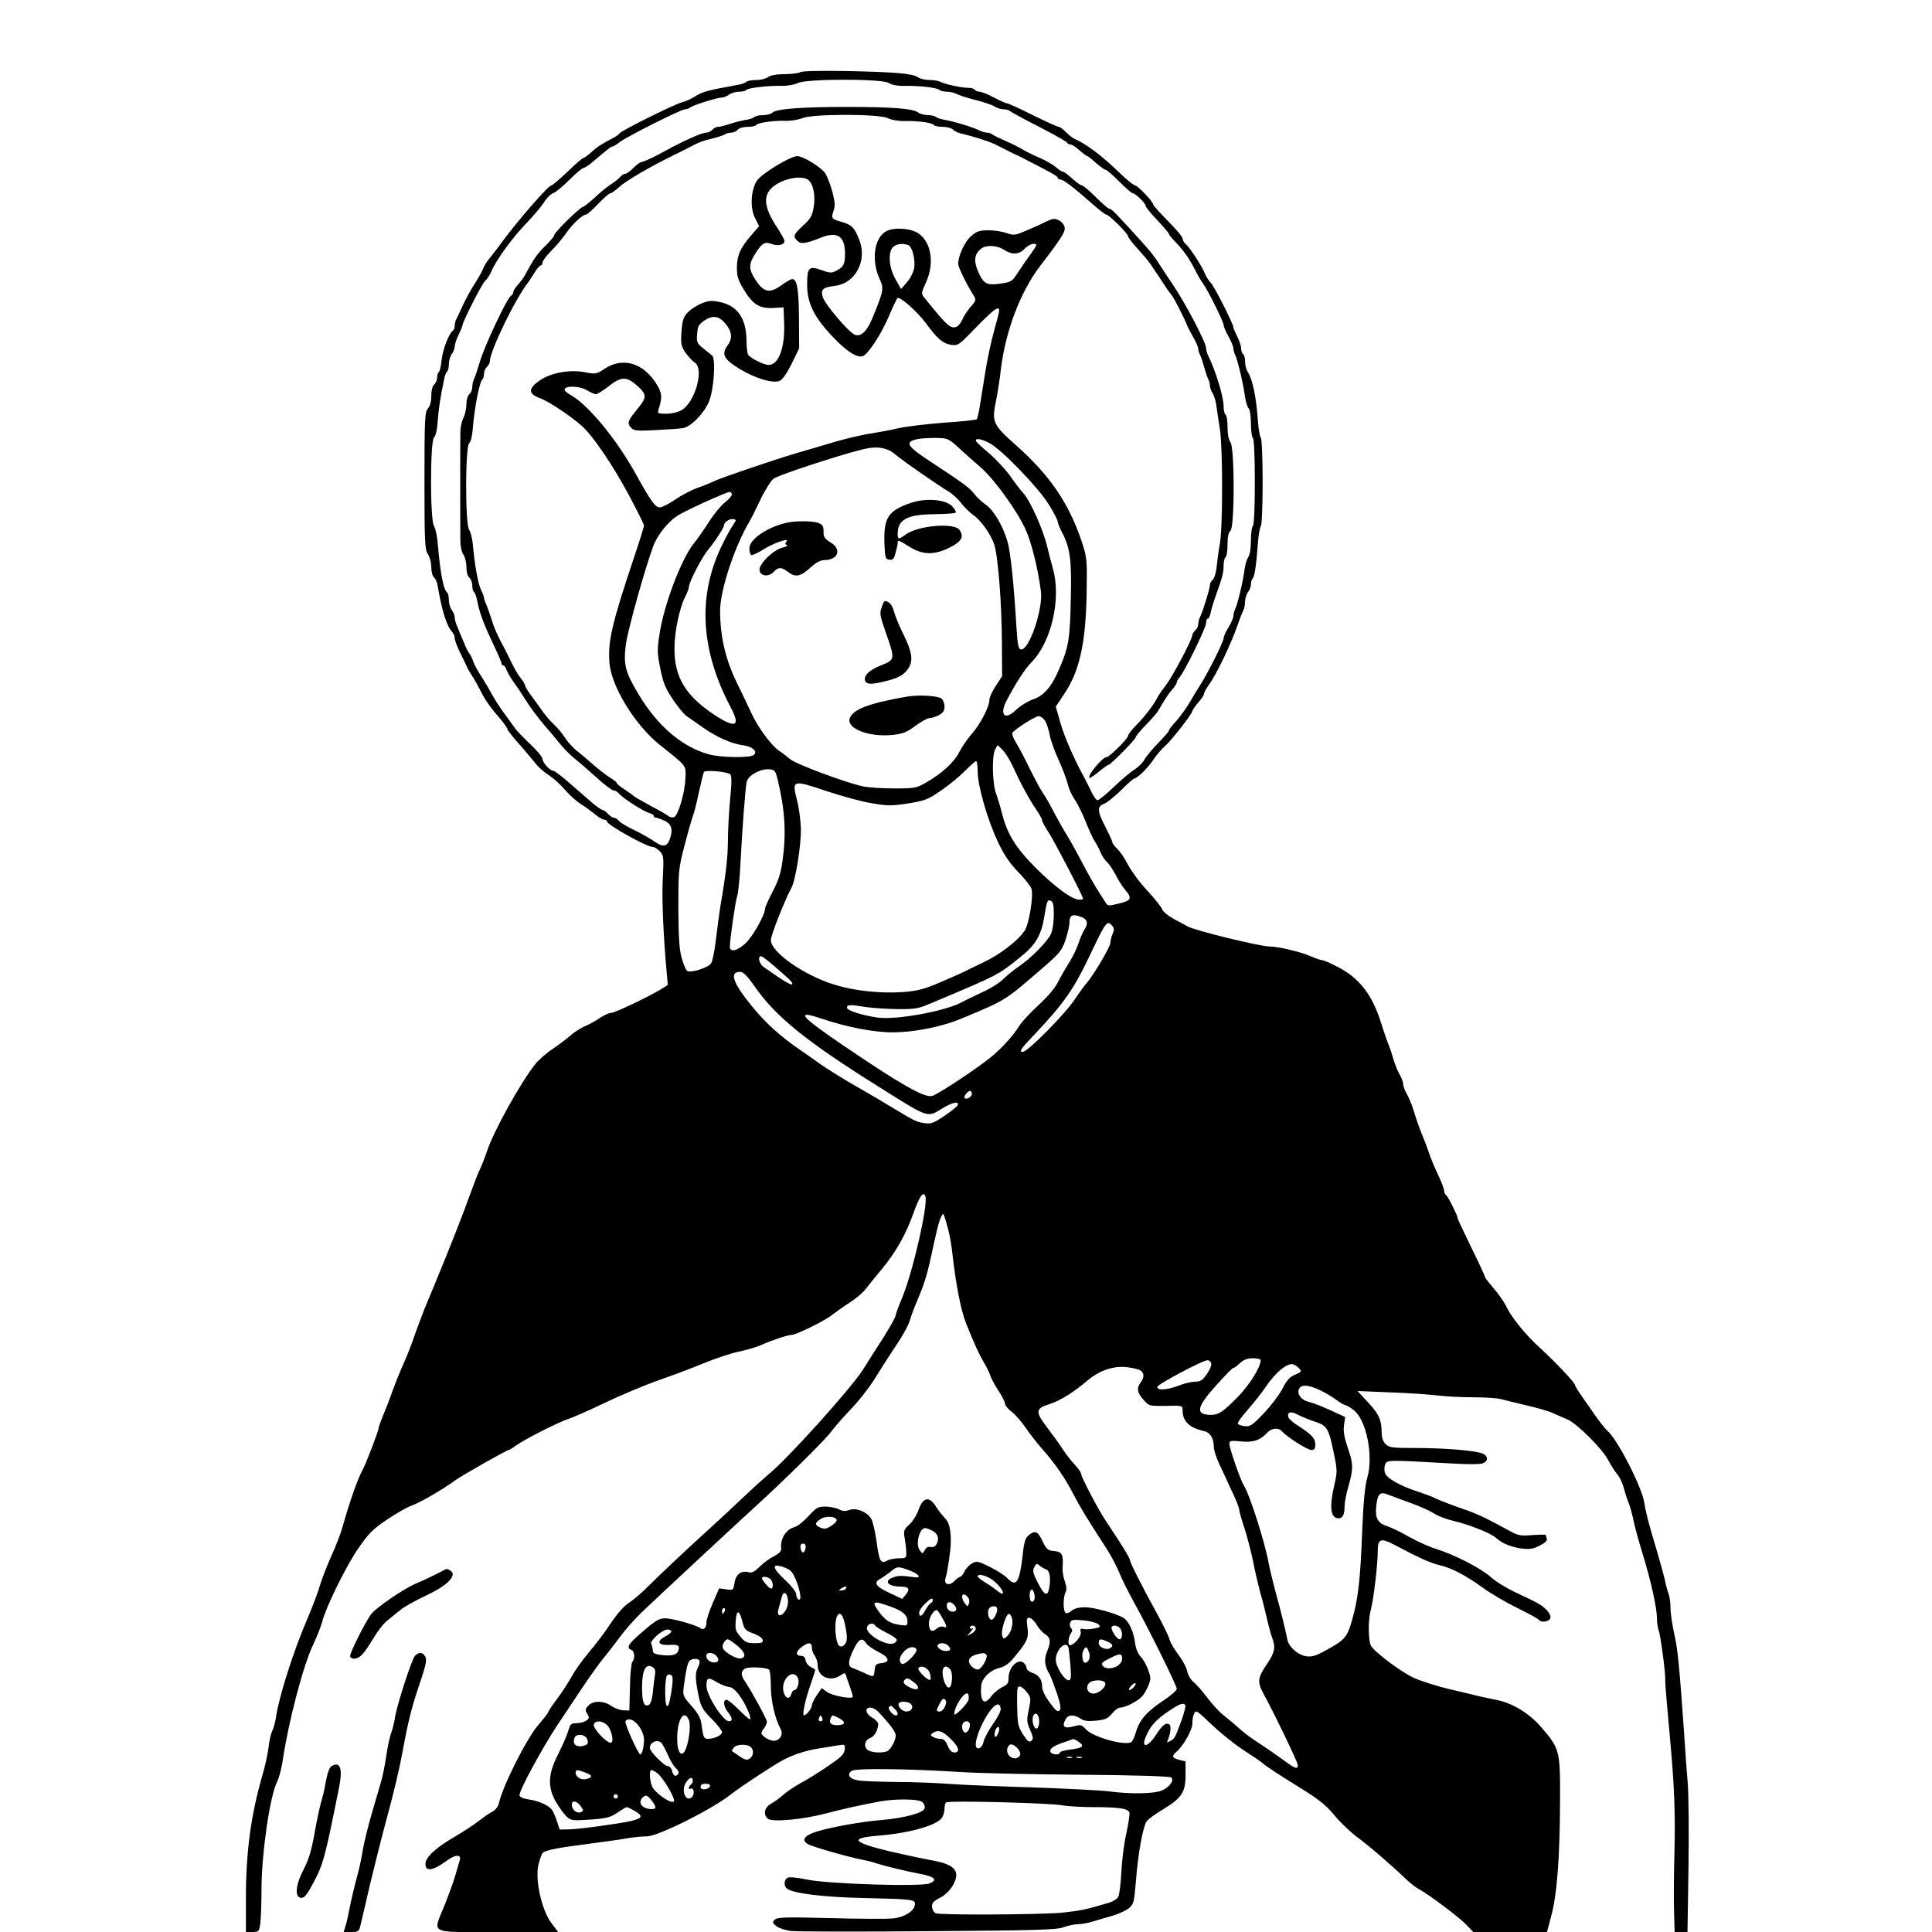 <?xml version="1.0" standalone="no"?>
<!DOCTYPE svg PUBLIC "-//W3C//DTD SVG 20010904//EN"
 "http://www.w3.org/TR/2001/REC-SVG-20010904/DTD/svg10.dtd">
<svg version="1.0" xmlns="http://www.w3.org/2000/svg"
 width="990pt" height="990pt" viewBox="0 0 990 990"
 preserveAspectRatio="xMidYMid meet">
<g transform="translate(0,990) scale(0.1,-0.1)"
fill="#000000" stroke="none">
<path d="M4100 9530 c-8 -5 -44 -10 -80 -10 -41 0 -72 -6 -84 -15 -11 -8 -38
-15 -61 -15 -23 0 -45 -4 -50 -9 -6 -6 -26 -13 -45 -16 -156 -28 -180 -35
-220 -60 -19 -12 -48 -25 -65 -29 -39 -10 -307 -143 -320 -159 -5 -7 -21 -18
-35 -25 -57 -30 -77 -42 -109 -71 -19 -17 -38 -31 -42 -31 -5 0 -41 -31 -81
-70 -40 -38 -77 -70 -83 -70 -16 -1 -177 -186 -260 -300 -16 -23 -42 -55 -56
-73 -15 -18 -29 -41 -33 -52 -3 -11 -22 -45 -41 -75 -20 -30 -47 -80 -61 -110
-14 -30 -29 -63 -34 -72 -6 -10 -10 -27 -10 -37 0 -11 -4 -22 -9 -25 -20 -13
-53 -98 -58 -151 -3 -31 -10 -58 -14 -61 -5 -3 -9 -16 -9 -28 0 -13 -7 -29
-15 -36 -9 -8 -15 -30 -15 -58 0 -29 -6 -52 -17 -65 -16 -17 -18 -50 -18 -371
0 -318 2 -353 18 -376 9 -14 17 -43 17 -66 0 -23 6 -47 14 -53 8 -6 16 -26 19
-44 21 -126 46 -206 74 -235 7 -7 13 -22 13 -32 0 -10 13 -45 29 -77 16 -32
32 -65 35 -73 3 -8 15 -28 26 -45 11 -16 30 -51 43 -76 23 -47 48 -82 105
-148 17 -21 32 -42 32 -47 0 -5 28 -41 63 -80 34 -39 73 -85 86 -102 13 -16
43 -42 66 -56 22 -15 58 -47 79 -72 21 -25 56 -57 79 -72 23 -14 57 -39 75
-54 18 -15 39 -28 47 -28 8 0 15 -4 15 -9 0 -17 203 -131 235 -131 8 0 24 -10
36 -22 20 -22 21 -30 15 -143 -5 -107 3 -287 20 -476 l6 -66 -33 -21 c-68 -41
-238 -122 -257 -122 -11 0 -37 -12 -58 -26 -21 -15 -57 -35 -80 -44 -22 -10
-55 -31 -73 -48 -18 -16 -58 -46 -89 -67 -32 -21 -72 -56 -90 -79 -74 -92
-214 -345 -247 -446 -10 -30 -26 -71 -35 -90 -10 -19 -33 -80 -53 -135 -34
-95 -100 -264 -173 -440 -18 -44 -45 -109 -60 -145 -14 -36 -38 -99 -52 -140
-14 -41 -38 -102 -53 -135 -15 -33 -40 -94 -55 -135 -14 -41 -37 -100 -50
-131 -13 -31 -24 -62 -24 -68 0 -12 -65 -182 -80 -209 -26 -46 -70 -171 -105
-297 -9 -33 -35 -100 -58 -150 -22 -49 -48 -117 -58 -150 -9 -33 -38 -109 -64
-170 -70 -161 -146 -401 -160 -500 -4 -27 -13 -61 -20 -75 -7 -14 -16 -52 -19
-85 -4 -33 -18 -96 -31 -140 -60 -209 -85 -393 -85 -637 l0 -168 34 0 c32 0
34 2 40 46 3 26 6 106 6 178 1 183 43 474 80 546 10 20 23 70 29 111 28 192
106 492 157 594 18 39 38 89 44 112 19 76 122 286 186 379 53 77 75 99 147
147 46 31 103 64 126 72 42 14 165 86 226 131 33 24 262 154 272 154 3 0 20
10 37 23 43 31 222 122 271 137 22 7 104 43 183 81 79 38 201 89 270 114 70
24 177 64 237 89 61 25 142 52 181 60 38 8 90 23 115 34 53 24 137 52 157 52
22 0 175 75 207 103 17 13 56 41 87 61 32 20 70 52 85 72 15 20 52 65 81 100
73 88 125 180 164 291 30 84 50 112 60 82 14 -43 -63 -382 -118 -516 -19 -45
-34 -86 -34 -92 0 -10 -42 -84 -96 -166 -17 -27 -51 -79 -73 -115 -63 -98
-392 -463 -481 -533 -19 -16 -80 -71 -135 -123 -55 -52 -127 -119 -160 -149
-103 -93 -257 -237 -321 -301 -33 -34 -79 -73 -101 -87 -25 -16 -61 -56 -96
-109 -30 -46 -81 -112 -112 -148 -30 -36 -69 -90 -85 -120 -17 -30 -50 -82
-75 -115 -25 -33 -45 -63 -45 -67 0 -4 -24 -35 -54 -70 -60 -71 -182 -314
-200 -400 -4 -16 -18 -34 -34 -42 -16 -8 -47 -30 -70 -48 -22 -18 -80 -55
-127 -83 -92 -53 -145 -103 -145 -136 0 -41 37 -36 109 16 44 33 76 34 67 3
-4 -13 -14 -46 -22 -75 -8 -28 -32 -96 -54 -151 -63 -158 -93 -142 270 -142
l310 0 -34 45 c-49 64 -84 216 -68 295 7 30 17 60 24 66 15 14 79 26 258 49
69 9 149 20 179 26 30 5 73 9 96 9 56 0 331 137 430 215 49 39 229 157 271
178 55 28 117 48 184 58 36 6 80 13 98 16 32 5 33 4 30 -23 -2 -24 -19 -39
-88 -86 -47 -32 -110 -71 -141 -87 -30 -17 -69 -43 -85 -58 -17 -15 -45 -36
-62 -45 -35 -19 -43 -56 -17 -78 22 -18 178 -4 295 27 92 24 181 44 285 63 77
13 189 12 209 -3 10 -7 17 -22 14 -33 -4 -23 -102 -50 -218 -60 -105 -8 -274
-39 -340 -61 -61 -20 -75 -44 -38 -64 24 -13 202 -64 273 -78 22 -4 56 -12 75
-19 53 -17 147 -39 224 -54 76 -14 93 -32 49 -49 -44 -18 -515 -3 -625 19 -53
11 -93 15 -103 10 -18 -11 -20 -42 -2 -56 30 -24 187 -44 397 -48 253 -6 262
-7 258 -36 -5 -31 -51 -61 -108 -68 -28 -4 -173 -3 -323 1 -232 6 -274 5 -287
-8 -13 -13 -12 -16 8 -33 12 -10 46 -21 75 -25 28 -3 345 -4 702 -1 558 4 656
7 694 20 24 9 58 16 75 16 18 0 52 6 77 14 24 7 70 21 102 30 31 9 69 27 83
39 24 21 26 32 35 142 11 139 35 271 54 301 7 11 45 39 84 62 96 58 116 88
116 176 l0 70 -32 8 c-38 10 -41 18 -13 43 36 32 80 111 80 143 0 36 9 62 21
62 4 0 28 -19 52 -43 68 -66 147 -129 207 -167 30 -19 69 -45 85 -59 17 -15
93 -64 169 -111 112 -69 148 -97 193 -151 30 -37 84 -88 120 -115 60 -44 167
-136 253 -218 19 -18 46 -39 60 -46 48 -25 205 -143 242 -181 l37 -39 189 0
189 0 22 83 c29 105 44 299 45 587 1 261 -1 269 -97 380 -61 71 -147 123 -228
139 -24 5 -64 13 -89 19 -25 6 -94 23 -155 37 -60 14 -141 40 -180 57 -69 32
-208 137 -221 167 -14 33 -13 137 1 185 14 53 35 230 35 304 0 56 17 62 83 27
130 -69 189 -95 232 -105 62 -14 135 -52 222 -115 39 -29 119 -76 177 -104 58
-29 108 -56 111 -61 10 -16 52 -11 59 7 4 10 -3 26 -18 42 -26 27 -44 37 -166
94 -42 20 -96 53 -120 75 -53 47 -186 115 -279 144 -36 11 -100 40 -141 63
-41 24 -92 48 -113 55 -47 15 -61 40 -55 102 7 64 19 76 61 59 17 -7 70 -26
116 -43 46 -16 100 -41 120 -54 20 -13 65 -30 101 -38 80 -19 188 -62 215 -86
32 -29 77 -47 131 -55 42 -5 59 -3 94 15 29 15 40 26 36 36 -3 9 -6 17 -6 19
0 2 -30 1 -67 -1 -59 -5 -74 -3 -113 19 -136 74 -173 91 -255 119 -49 17 -106
39 -125 48 -19 10 -60 25 -90 35 -97 31 -167 71 -174 100 -4 14 -2 34 3 44 11
20 14 20 336 2 77 -5 150 -5 162 0 28 10 30 35 4 49 -30 16 -191 30 -343 30
-125 0 -140 2 -158 20 -12 12 -20 33 -20 54 0 68 -13 98 -68 158 l-56 60 170
-7 c93 -3 202 -11 242 -16 40 -5 121 -9 179 -9 58 0 122 -4 142 -9 20 -5 79
-20 131 -32 52 -12 113 -29 135 -39 22 -10 56 -25 76 -33 48 -20 181 -152 209
-208 13 -24 33 -57 46 -72 13 -15 28 -47 34 -70 6 -23 17 -58 25 -77 8 -19 19
-60 25 -90 6 -30 26 -104 45 -165 44 -143 75 -282 75 -333 0 -22 4 -52 9 -65
10 -25 35 -215 34 -252 -1 -19 6 -103 29 -355 18 -203 23 -351 18 -541 -3
-103 -4 -234 -2 -293 l3 -106 33 0 33 0 5 328 c3 180 1 377 -4 437 -5 61 -13
166 -17 235 -25 357 -34 452 -52 528 -10 46 -19 105 -19 132 0 27 -5 61 -11
77 -6 15 -14 46 -18 68 -5 22 -23 87 -40 145 -42 140 -57 196 -65 248 -12 82
-139 329 -191 372 -9 8 -36 41 -59 74 -22 32 -56 80 -73 105 -18 25 -33 50
-33 55 0 11 -104 121 -180 190 -73 67 -141 150 -170 208 -12 26 -42 69 -66 96
-24 28 -44 53 -44 57 0 4 -31 72 -70 151 -38 78 -70 146 -70 149 0 14 -50 114
-59 120 -6 3 -11 14 -11 23 0 9 -14 46 -31 82 -17 36 -38 85 -46 110 -8 25
-25 70 -38 100 -12 30 -30 82 -40 115 -10 33 -27 74 -37 91 -10 17 -18 39 -18
49 0 10 -8 32 -18 49 -10 17 -24 51 -31 76 -7 25 -19 61 -27 80 -8 19 -26 73
-41 120 -44 136 -110 219 -216 274 -38 20 -75 36 -83 36 -7 0 -33 9 -56 19
-50 23 -169 51 -214 51 -47 0 -383 82 -419 103 -11 6 -43 24 -72 39 -29 16
-55 38 -58 49 -4 11 -37 53 -75 94 -38 40 -82 100 -99 132 -16 32 -41 69 -55
82 -14 14 -26 29 -26 35 0 5 -16 40 -35 77 -43 83 -44 106 -8 120 15 5 54 37
87 69 33 33 63 60 67 60 15 0 70 53 99 97 17 25 45 58 62 72 30 26 138 164
138 178 1 5 14 24 30 43 17 19 30 39 30 46 0 6 13 29 28 50 36 49 112 209 141
294 13 36 27 73 32 82 5 10 9 30 9 46 0 15 7 37 15 48 8 10 15 28 15 40 0 11
4 24 9 30 10 10 18 64 27 184 3 41 10 79 15 85 5 5 9 106 9 225 0 119 -4 220
-9 226 -5 5 -12 43 -15 84 -9 130 -28 218 -53 255 -7 11 -13 34 -13 52 0 17
-4 35 -10 38 -5 3 -10 16 -10 28 0 13 -9 40 -20 62 -11 22 -20 43 -20 48 0 17
-101 216 -116 228 -8 7 -22 28 -30 48 -18 42 -77 132 -98 150 -9 8 -16 20 -16
28 0 9 -34 49 -75 90 -41 42 -75 79 -75 84 0 14 -81 99 -94 99 -7 0 -44 30
-83 68 -92 88 -164 142 -228 171 -11 5 -31 21 -44 35 -14 14 -30 26 -36 26 -7
0 -66 27 -133 60 -66 33 -125 60 -131 60 -6 0 -37 14 -68 30 -31 17 -64 30
-74 30 -10 0 -21 5 -24 10 -3 6 -19 10 -35 10 -34 0 -117 18 -142 31 -10 5
-35 9 -56 9 -20 0 -47 6 -58 14 -26 19 -117 27 -374 32 -133 2 -221 0 -230 -6z
m454 -55 c15 -10 45 -16 82 -15 77 1 166 -9 178 -21 6 -5 23 -9 39 -9 16 0 41
-6 55 -14 15 -7 59 -21 97 -30 39 -10 80 -24 92 -32 12 -8 33 -14 46 -14 12 0
27 -4 32 -9 6 -5 73 -42 150 -81 77 -40 142 -76 143 -81 2 -5 9 -9 16 -9 8 0
29 -13 47 -30 19 -16 37 -30 40 -30 4 0 24 -16 45 -35 22 -19 44 -35 49 -35 6
0 37 -27 70 -60 33 -33 64 -60 69 -60 13 0 66 -51 66 -64 0 -6 27 -40 60 -74
33 -35 60 -67 60 -71 0 -4 17 -25 38 -46 42 -45 67 -82 97 -140 11 -23 29 -54
41 -70 27 -39 104 -194 104 -211 0 -7 11 -33 25 -58 14 -25 25 -52 25 -61 0
-8 4 -23 9 -33 12 -23 41 -145 50 -210 4 -28 12 -57 19 -64 7 -7 12 -40 12
-79 0 -37 5 -71 10 -74 6 -4 10 -90 10 -225 0 -135 -4 -221 -10 -225 -5 -3
-10 -36 -10 -73 0 -41 -5 -75 -14 -87 -7 -11 -16 -40 -19 -65 -6 -54 -36 -178
-48 -202 -5 -10 -9 -26 -9 -35 0 -10 -12 -36 -25 -58 -14 -22 -25 -47 -25 -56
0 -17 -83 -183 -121 -241 -13 -20 -37 -60 -54 -89 -16 -28 -47 -70 -67 -93
-21 -22 -38 -45 -38 -49 0 -5 -25 -34 -56 -65 -30 -32 -62 -69 -70 -85 -8 -15
-31 -38 -52 -51 -20 -13 -68 -53 -106 -90 -38 -36 -74 -66 -82 -66 -7 0 -22
21 -34 48 -13 26 -26 54 -31 62 -52 94 -104 211 -124 282 l-25 87 42 63 c79
116 111 259 116 511 3 181 2 190 -24 269 -66 198 -163 341 -335 494 -122 108
-128 121 -105 231 8 37 19 111 25 163 24 196 101 398 203 530 109 142 129 174
123 197 -3 13 -17 29 -31 35 -21 10 -32 8 -67 -9 -23 -12 -68 -32 -101 -46
-55 -23 -61 -24 -99 -11 -22 8 -64 14 -93 14 -45 0 -59 -5 -88 -30 -33 -29
-66 -101 -66 -142 0 -17 40 -99 77 -159 16 -26 16 -28 -13 -61 -16 -19 -36
-48 -43 -66 -7 -17 -21 -34 -31 -37 -30 -10 -47 5 -163 149 -17 21 -17 24 7
77 45 96 30 204 -36 252 -37 27 -125 34 -165 13 -64 -33 -80 -149 -35 -247 22
-48 20 -58 -35 -193 -29 -72 -59 -102 -91 -92 -31 10 -159 161 -167 197 -9 38
1 46 68 55 100 14 160 127 122 230 -24 65 -40 82 -89 96 -55 15 -58 19 -45 57
9 26 8 45 -6 99 -10 37 -27 80 -37 95 -23 32 -113 87 -143 87 -37 -1 -188 -93
-208 -128 -30 -51 -34 -139 -8 -189 l21 -42 -40 -46 c-57 -66 -73 -102 -74
-165 0 -46 5 -64 36 -115 46 -76 81 -97 151 -93 l52 3 3 -80 c5 -127 -28 -215
-80 -215 -23 0 -94 35 -104 52 -5 7 -9 42 -9 78 -2 108 -46 172 -131 191 -45
10 -60 10 -97 -5 -24 -9 -56 -30 -72 -46 -23 -24 -28 -39 -33 -99 -4 -65 -2
-74 21 -109 15 -20 36 -43 47 -50 50 -31 2 -204 -68 -244 -17 -10 -50 -18 -77
-18 -45 0 -47 1 -40 23 21 66 18 87 -20 143 -67 97 -168 123 -256 65 -42 -28
-47 -29 -98 -19 -79 16 -177 -1 -236 -42 -59 -41 -59 -68 1 -90 45 -16 156
-90 216 -143 56 -50 157 -198 241 -355 42 -79 77 -149 77 -155 0 -6 -22 -77
-49 -157 -116 -346 -137 -437 -128 -547 9 -120 132 -320 258 -420 142 -113
134 -103 131 -174 -3 -73 -37 -188 -58 -196 -8 -3 -20 -1 -27 4 -6 6 -48 30
-92 53 -44 24 -82 46 -85 49 -3 3 -24 19 -47 34 -24 15 -43 31 -43 35 0 4 -15
16 -32 26 -18 11 -56 40 -85 65 -29 25 -68 59 -89 75 -20 17 -47 46 -59 66
-13 20 -37 50 -55 66 -17 16 -43 45 -56 64 -13 19 -40 55 -58 80 -19 25 -35
50 -35 57 -1 6 -11 24 -24 40 -13 15 -33 51 -46 78 -14 28 -28 57 -32 65 -34
61 -57 111 -68 150 -8 25 -20 59 -27 77 -8 17 -14 35 -14 40 0 6 -7 24 -15 40
-15 30 -33 128 -42 233 -3 30 -11 64 -19 75 -21 29 -20 427 0 444 9 7 16 39
19 79 8 102 35 239 49 248 4 3 8 16 8 28 0 13 7 29 15 36 8 7 15 20 15 29 1
54 132 324 198 406 4 6 18 27 31 48 12 20 27 37 32 37 5 0 9 7 9 15 0 8 19 34
43 58 24 23 57 63 75 88 33 49 86 99 104 99 6 0 34 25 63 55 28 30 57 55 63
55 6 0 26 14 44 31 35 32 154 102 278 163 41 20 82 40 90 45 41 22 59 29 110
41 30 8 59 17 65 22 5 4 19 8 31 8 12 0 27 7 34 15 7 9 29 15 51 15 21 0 40 4
43 9 7 12 90 24 152 22 28 -1 67 6 87 14 53 22 395 22 438 -1 18 -9 53 -15 87
-14 70 1 140 -9 148 -21 3 -5 23 -9 44 -9 21 0 45 -6 52 -13 7 -8 25 -16 38
-20 76 -18 159 -45 190 -62 19 -10 53 -27 75 -38 22 -10 54 -25 70 -34 136
-70 165 -86 165 -94 0 -5 6 -9 14 -9 15 0 66 -39 166 -127 33 -29 64 -53 69
-53 14 0 111 -97 111 -110 0 -6 22 -35 48 -63 26 -29 57 -65 68 -81 10 -16 26
-39 34 -51 8 -12 25 -37 37 -56 12 -19 28 -41 35 -49 12 -13 68 -122 82 -160
4 -8 17 -35 31 -59 14 -24 25 -50 25 -58 0 -7 4 -21 9 -31 5 -9 14 -37 21 -62
7 -25 16 -53 21 -62 5 -10 9 -26 9 -36 0 -9 6 -26 14 -37 7 -11 16 -40 19 -65
4 -25 11 -79 18 -120 15 -99 15 -496 0 -585 -7 -38 -14 -93 -17 -122 -3 -29
-12 -57 -20 -64 -8 -6 -14 -18 -14 -26 0 -18 -38 -142 -51 -165 -5 -10 -9 -26
-9 -37 0 -10 -7 -24 -15 -31 -8 -7 -15 -18 -15 -24 0 -21 -100 -210 -135 -256
-19 -25 -38 -52 -42 -60 -16 -35 -66 -101 -108 -143 -25 -25 -45 -51 -45 -58
0 -14 -96 -109 -110 -109 -21 0 -99 -94 -88 -106 3 -2 24 11 48 31 23 19 45
35 49 35 11 0 141 132 141 143 0 5 23 32 50 61 28 28 56 60 63 71 42 71 54 90
75 113 12 14 22 30 22 35 0 6 6 18 14 26 26 29 136 254 136 278 0 13 4 23 9
23 5 0 11 12 14 28 3 15 14 54 26 87 36 101 41 120 41 158 0 20 5 39 10 42 6
3 10 32 10 64 0 40 5 63 15 71 22 18 22 425 0 454 -9 12 -15 42 -15 77 0 32
-4 61 -10 64 -5 3 -10 22 -10 42 0 50 -40 182 -81 265 -5 10 -9 26 -9 35 0 28
-106 230 -168 321 -31 46 -66 99 -77 117 -11 19 -42 59 -70 90 -141 156 -169
185 -179 185 -7 0 -38 27 -71 60 -33 33 -65 60 -71 60 -7 0 -29 16 -50 35 -20
19 -42 35 -47 35 -6 0 -22 11 -36 23 -15 13 -51 34 -81 47 -29 12 -70 32 -90
44 -19 12 -60 32 -90 45 -30 13 -59 27 -65 32 -5 5 -17 9 -26 9 -10 0 -30 6
-46 14 -32 16 -133 46 -178 53 -16 3 -34 9 -39 14 -6 5 -24 9 -41 9 -17 0 -40
6 -51 14 -28 20 -129 28 -369 28 -228 0 -357 -10 -377 -29 -6 -7 -28 -13 -48
-13 -20 0 -41 -5 -47 -11 -5 -5 -26 -12 -45 -14 -19 -3 -54 -12 -78 -20 -23
-8 -50 -15 -60 -15 -10 0 -23 -7 -30 -15 -7 -8 -22 -15 -33 -15 -18 0 -92 -32
-167 -71 -8 -4 -45 -24 -82 -44 -37 -19 -73 -35 -80 -35 -7 0 -26 -14 -42 -30
-16 -17 -35 -30 -41 -30 -7 0 -19 -7 -26 -16 -8 -9 -30 -27 -49 -39 -19 -12
-57 -43 -84 -69 -28 -25 -54 -46 -59 -46 -13 0 -147 -131 -147 -145 0 -6 -21
-31 -46 -55 -41 -41 -56 -61 -103 -148 -8 -15 -25 -38 -38 -52 -12 -13 -23
-30 -23 -37 0 -7 -6 -16 -13 -20 -20 -13 -132 -251 -157 -333 -12 -41 -26 -83
-31 -92 -5 -10 -9 -28 -9 -42 0 -13 -7 -29 -15 -36 -9 -7 -15 -29 -15 -52 0
-21 -7 -52 -15 -69 -9 -16 -16 -49 -16 -72 -1 -45 -1 -481 0 -560 0 -26 7 -58
16 -70 8 -12 15 -40 15 -63 0 -25 6 -47 15 -54 8 -7 15 -25 15 -41 0 -15 4
-30 9 -33 5 -3 12 -23 16 -43 11 -60 34 -122 81 -220 24 -51 44 -97 44 -103 0
-5 4 -10 9 -10 5 0 13 -10 16 -21 4 -12 20 -40 36 -63 17 -22 46 -67 67 -100
20 -32 60 -85 87 -117 28 -32 66 -77 85 -101 19 -24 54 -59 78 -78 24 -19 74
-63 112 -97 38 -35 76 -63 83 -63 8 0 21 -7 28 -16 19 -23 129 -94 157 -100
12 -4 22 -10 22 -15 0 -5 5 -9 11 -9 6 0 26 -7 45 -16 36 -17 44 -47 25 -97
-14 -36 -35 -39 -78 -9 -21 15 -68 42 -104 59 -36 17 -71 38 -78 47 -8 9 -19
16 -26 16 -6 0 -20 9 -30 20 -10 11 -23 20 -28 20 -5 0 -28 16 -51 35 -23 20
-74 65 -115 100 -41 36 -79 65 -85 65 -17 0 -56 42 -56 61 0 9 -28 43 -62 75
-35 33 -71 70 -80 84 -10 14 -36 50 -58 80 -22 30 -48 71 -58 90 -10 19 -34
60 -53 90 -20 30 -40 66 -44 80 -4 14 -13 32 -19 40 -7 8 -20 35 -30 60 -11
25 -25 59 -32 77 -8 17 -14 39 -14 50 0 10 -7 27 -15 37 -8 11 -15 34 -15 52
0 18 -4 35 -9 38 -18 12 -35 99 -47 241 -3 44 -13 89 -20 100 -21 29 -20 437
0 454 9 8 16 39 19 84 5 65 12 114 33 215 3 18 10 35 15 38 5 3 9 20 9 38 0
18 7 41 15 52 8 10 15 28 15 39 0 11 9 38 20 60 11 22 19 43 20 48 0 18 101
216 116 228 10 8 24 30 32 49 23 56 112 178 180 247 34 36 74 82 88 104 13 22
35 44 48 49 13 4 51 36 84 69 34 34 67 61 73 61 6 0 29 15 49 33 73 62 92 77
100 77 4 0 19 9 34 21 36 28 316 169 336 169 9 0 20 4 26 9 12 11 138 51 162
51 10 0 27 7 38 15 10 8 33 15 51 15 17 0 34 4 37 9 7 10 111 23 183 21 30 0
65 6 80 14 42 23 433 23 467 1z m-412 -497 c26 -21 38 -83 27 -142 -7 -42 -17
-59 -54 -92 -49 -46 -53 -55 -29 -78 18 -18 42 -15 120 16 85 34 124 8 124
-82 0 -53 -8 -68 -42 -86 -27 -14 -34 -14 -79 2 -64 23 -73 14 -73 -73 -1
-103 41 -180 158 -296 59 -57 100 -80 127 -72 27 9 97 115 136 210 19 44 38
83 41 87 12 12 102 -68 148 -130 57 -78 85 -102 128 -109 35 -5 39 -3 129 91
89 91 117 112 117 84 0 -7 -12 -53 -26 -103 -14 -49 -34 -142 -44 -205 -10
-63 -23 -144 -29 -179 -5 -35 -13 -66 -16 -70 -4 -3 -79 -11 -168 -17 -89 -7
-193 -19 -232 -28 -38 -9 -102 -21 -140 -27 -39 -5 -125 -25 -190 -44 -66 -20
-156 -46 -200 -59 -115 -34 -385 -126 -419 -143 -16 -8 -53 -23 -82 -33 -29
-10 -80 -37 -113 -59 -33 -23 -69 -41 -80 -41 -23 0 -44 29 -118 162 -102 186
-250 366 -341 415 -17 10 -31 22 -29 28 7 20 77 17 113 -4 19 -12 41 -21 48
-21 7 0 36 18 64 40 65 52 94 52 149 2 50 -46 49 -58 -8 -127 -43 -52 -47 -66
-23 -89 12 -13 34 -15 122 -10 59 3 122 7 140 10 41 6 107 72 134 134 26 59
37 221 17 238 -8 7 -29 24 -47 38 -30 24 -33 31 -30 72 3 40 8 49 38 70 42 28
75 23 107 -16 34 -41 38 -76 12 -111 -34 -46 -21 -71 60 -121 83 -50 174 -77
207 -61 14 6 38 41 61 88 l38 78 -1 155 c-1 151 -10 200 -35 200 -6 0 -30 -14
-54 -31 -61 -44 -91 -38 -133 26 -38 58 -37 82 4 144 30 47 45 54 80 40 31
-11 64 -3 64 16 0 7 -18 39 -39 71 -70 106 -74 169 -11 214 54 38 140 52 172
28z m512 -334 c21 -8 38 -76 30 -120 -4 -20 -20 -52 -37 -71 l-30 -34 -28 50
c-34 58 -40 139 -13 165 16 16 50 21 78 10z m656 -1 c0 -3 -14 -24 -30 -47
-17 -23 -45 -63 -63 -91 -29 -46 -36 -50 -82 -57 -77 -12 -93 -5 -121 56 -26
58 -22 95 14 122 25 20 83 17 117 -6 41 -27 77 -25 105 5 21 23 60 35 60 18z
m-397 -1038 c30 -28 79 -71 109 -97 69 -58 187 -221 233 -320 31 -68 64 -203
79 -319 11 -93 -62 -305 -103 -297 -13 3 -17 24 -23 123 -13 215 -30 377 -45
429 -24 82 -71 162 -112 190 -21 15 -48 40 -60 57 -21 28 -56 54 -216 159
-126 82 -140 103 -82 118 17 5 62 8 99 8 65 -1 67 -2 121 -51z m156 25 c61
-30 254 -231 306 -316 25 -41 45 -80 45 -87 0 -7 10 -32 23 -57 41 -79 49
-140 44 -340 -4 -201 -11 -245 -56 -350 -40 -97 -81 -145 -138 -164 -26 -9
-64 -33 -85 -52 -58 -58 -89 -29 -50 46 52 98 93 161 129 198 101 104 151 323
109 476 -8 28 -22 82 -31 119 -19 81 -86 231 -119 267 -13 14 -44 54 -69 90
-26 36 -76 90 -112 120 -36 30 -65 58 -65 62 0 14 29 9 69 -12z m-481 -59 c40
-34 211 -152 270 -188 21 -12 51 -39 67 -61 16 -21 44 -48 61 -60 38 -25 89
-96 108 -150 20 -56 39 -301 40 -502 l1 -175 -32 -49 c-18 -27 -33 -59 -33
-72 0 -35 -47 -126 -90 -174 -22 -25 -50 -66 -63 -91 -25 -52 -89 -112 -170
-158 -52 -30 -59 -31 -168 -31 -63 0 -134 5 -159 11 -91 20 -336 112 -369 137
-18 15 -46 37 -63 48 -39 29 -103 116 -135 184 -14 30 -49 105 -79 165 -57
118 -84 236 -84 366 0 105 76 334 152 459 5 8 29 56 53 106 24 51 55 101 69
111 21 17 317 115 451 149 76 20 130 12 173 -25z m-838 -205 c0 -7 -16 -26
-36 -41 -19 -15 -56 -59 -81 -99 -25 -39 -60 -89 -78 -111 -65 -81 -155 -320
-176 -468 -12 -77 -11 -98 5 -175 14 -71 26 -99 64 -156 26 -38 56 -75 67 -83
11 -7 47 -33 80 -56 72 -52 154 -89 214 -96 49 -7 77 -34 51 -51 -22 -14 -167
-12 -225 4 -136 36 -265 144 -362 307 -70 116 -80 156 -65 262 11 76 96 381
139 497 20 56 74 124 122 156 40 26 248 121 269 123 6 1 12 -5 12 -13z m20
-132 c0 -3 -9 -18 -19 -33 -10 -14 -37 -64 -59 -111 -118 -254 -100 -527 53
-816 52 -98 24 -109 -89 -34 -144 97 -200 191 -200 335 0 86 25 207 55 267 11
21 19 43 19 50 0 24 67 153 97 189 34 40 83 115 83 127 0 14 23 32 42 32 10 0
18 -3 18 -6z m1585 -1027 c8 -13 19 -46 24 -73 5 -28 26 -86 46 -129 20 -44
41 -100 47 -125 6 -25 22 -59 34 -75 12 -17 37 -66 55 -110 17 -44 39 -91 48
-105 10 -14 23 -39 30 -57 7 -17 22 -40 33 -50 11 -10 31 -39 44 -64 12 -25
34 -60 48 -77 39 -45 34 -57 -31 -72 -52 -13 -57 -13 -67 4 -6 10 -26 41 -44
69 -18 29 -51 87 -73 130 -22 42 -57 106 -78 141 -22 35 -54 92 -72 127 -18
35 -42 78 -54 94 -12 17 -42 73 -68 125 -25 52 -57 113 -71 135 -14 22 -22 45
-18 50 14 20 117 85 134 85 10 0 24 -10 33 -23z m-169 -226 c43 -94 86 -174
121 -225 18 -26 33 -53 33 -60 0 -6 14 -31 30 -56 28 -41 180 -333 180 -345 0
-3 -9 -5 -20 -5 -36 0 -122 63 -220 160 -105 105 -148 175 -175 280 -9 36 -23
82 -31 104 -19 48 -22 193 -5 225 l13 23 24 -23 c13 -13 36 -48 50 -78z m-176
-36 c0 -72 50 -246 104 -360 31 -66 59 -107 104 -154 35 -35 65 -75 68 -87 10
-40 -14 -183 -36 -214 -39 -55 -126 -121 -210 -161 -47 -22 -93 -45 -103 -50
-10 -5 -64 -29 -120 -53 -87 -37 -116 -44 -196 -50 -112 -7 -245 7 -344 38
-155 47 -327 167 -327 228 0 25 69 200 105 268 22 39 50 217 49 303 -1 43 -10
109 -20 147 -27 104 -23 105 149 47 78 -26 183 -55 234 -63 82 -14 101 -14
186 -1 87 14 102 20 169 66 41 28 96 73 123 101 27 27 53 50 57 50 4 0 8 -25
8 -55z m-1025 -40 c38 -160 45 -275 24 -422 -8 -57 -21 -98 -50 -152 -21 -41
-39 -80 -39 -88 0 -31 -64 -144 -100 -177 -43 -39 -80 -47 -80 -18 0 40 29
239 38 262 5 14 12 86 16 160 9 178 25 388 32 423 7 34 71 69 118 65 26 -3 30
-8 41 -53z m-243 27 c8 -8 8 -42 -1 -130 -6 -66 -11 -160 -11 -209 0 -81 -10
-172 -39 -339 -5 -32 -15 -106 -22 -164 -6 -58 -18 -115 -25 -126 -14 -23
-104 -51 -123 -39 -6 3 -18 32 -27 63 -13 44 -17 102 -18 257 0 193 1 204 31
320 17 66 36 133 42 149 7 16 21 72 32 125 12 53 23 100 26 105 8 12 121 2
135 -12z m1658 -718 c0 -36 -6 -80 -14 -98 -16 -38 -100 -124 -166 -169 -25
-17 -60 -45 -78 -63 -18 -19 -67 -50 -110 -69 -42 -20 -88 -42 -102 -50 -87
-47 -339 -93 -435 -79 -76 11 -155 36 -155 50 0 17 15 17 95 4 33 -5 106 -10
161 -11 87 -1 110 3 160 24 366 154 355 148 474 244 76 60 106 111 121 205 14
84 16 89 34 82 11 -5 15 -22 15 -70z m144 -14 c29 -11 33 -35 12 -65 -7 -11
-21 -42 -30 -70 -9 -27 -30 -70 -46 -95 -16 -25 -41 -68 -56 -97 -16 -34 -52
-77 -102 -123 -42 -39 -86 -86 -97 -104 -38 -61 -107 -135 -174 -184 -99 -74
-251 -172 -275 -178 -40 -10 -162 60 -455 259 -222 151 -248 183 -113 138 129
-44 271 -71 364 -71 114 0 257 29 358 72 232 97 215 87 427 270 73 64 85 79
103 132 11 33 20 72 20 86 0 42 15 49 64 30z m156 -45 c10 -12 10 -21 1 -41
-6 -14 -11 -34 -11 -45 0 -20 -86 -166 -124 -209 -12 -14 -38 -50 -58 -80 -50
-76 -242 -270 -267 -270 -21 0 -11 15 57 86 156 165 205 235 294 424 75 158
82 167 108 135z m-1738 -201 c86 -74 98 -86 98 -95 0 -13 -39 10 -147 86 -23
16 -32 55 -13 55 5 0 33 -21 62 -46z m-97 -106 c110 -158 263 -282 635 -515
262 -165 250 -161 328 -113 51 31 86 39 80 18 -2 -7 -33 -32 -69 -56 -56 -38
-69 -42 -103 -37 -41 6 -48 10 -171 84 -44 27 -112 67 -151 89 -75 42 -182
108 -224 139 -13 10 -54 38 -90 63 -102 70 -177 138 -248 225 -97 119 -116
175 -60 175 17 0 36 -19 73 -72z m1115 -553 c0 -16 -27 -32 -37 -21 -7 7 16
36 28 36 5 0 9 -7 9 -15z m-120 -700 c7 -27 17 -84 21 -125 18 -157 43 -287
71 -355 40 -100 63 -151 89 -195 15 -25 30 -56 34 -70 4 -14 23 -48 41 -76 19
-28 34 -58 34 -67 0 -9 16 -28 35 -42 19 -15 50 -51 70 -80 19 -29 57 -77 83
-107 66 -74 119 -150 164 -238 36 -68 61 -110 171 -280 21 -33 49 -86 63 -120
13 -33 48 -102 76 -153 73 -131 218 -424 218 -441 0 -8 -31 -35 -70 -61 -83
-55 -121 -98 -139 -160 -7 -25 -18 -48 -24 -52 -33 -20 -195 25 -232 65 -23
25 -27 26 -66 15 -46 -12 -59 0 -39 36 13 25 42 27 76 5 19 -13 38 -15 81 -11
48 5 60 11 81 36 13 17 32 31 43 31 26 0 89 33 111 57 10 10 24 35 32 55 14
33 14 41 0 80 -8 23 -25 54 -38 68 -15 15 -26 43 -30 73 -6 52 -30 105 -55
124 -30 22 -156 58 -203 57 -31 0 -54 -7 -67 -18 -11 -10 -25 -15 -30 -11 -14
8 -14 80 -1 105 7 13 5 30 -4 58 -8 22 -13 55 -11 73 5 62 -3 78 -43 81 -33 3
-39 8 -60 51 -24 51 -38 57 -71 30 -17 -14 -24 -36 -31 -105 -16 -139 -33
-163 -79 -114 -13 13 -52 39 -89 57 -61 30 -68 31 -91 18 -14 -8 -32 -27 -39
-42 -7 -15 -17 -27 -22 -27 -5 0 -18 -10 -29 -21 -26 -28 -56 -19 -46 14 10
30 27 145 27 182 1 66 -8 105 -31 127 -12 13 -33 39 -45 58 -34 54 -65 49 -88
-14 -9 -27 -31 -62 -48 -78 -29 -26 -31 -32 -24 -71 4 -23 8 -55 8 -72 1 -28
-1 -30 -39 -30 -22 0 -50 -6 -61 -13 -31 -17 -39 -2 -53 103 -7 50 -19 100
-27 113 -23 36 -76 57 -111 45 -22 -8 -36 -7 -54 3 -13 7 -44 13 -68 14 -40 0
-47 -4 -88 -49 -25 -27 -56 -52 -71 -56 -44 -11 -75 -60 -69 -110 1 -14 -10
-25 -38 -40 -22 -11 -55 -35 -73 -54 -23 -23 -39 -32 -53 -28 -40 11 -68 -9
-75 -53 -6 -39 -7 -40 -43 -34 l-36 5 -32 -74 c-18 -41 -33 -86 -33 -100 0
-30 -15 -43 -33 -29 -16 12 -102 38 -155 47 -49 8 -64 0 -154 -79 -60 -52 -69
-70 -43 -80 17 -6 20 -47 5 -62 -5 -5 -11 -63 -12 -129 l-3 -120 -32 1 c-17 1
-45 11 -61 23 -39 27 -93 28 -118 0 -16 -17 -16 -23 -5 -41 12 -19 11 -23 -5
-35 -10 -7 -32 -13 -49 -13 -29 0 -33 -4 -44 -42 -7 -24 -31 -77 -52 -119 -51
-100 -54 -166 -10 -243 17 -28 41 -62 54 -74 23 -21 29 -22 121 -16 84 6 103
11 139 35 23 16 45 29 49 29 4 0 23 -10 43 -21 41 -25 37 -36 -21 -50 -61 -14
-264 -42 -317 -43 l-49 -1 -15 45 c-8 25 -20 51 -26 58 -18 22 -67 44 -116 51
-29 4 -47 12 -49 21 -4 21 116 242 194 360 35 52 93 140 130 195 37 55 85 123
108 150 23 28 61 77 85 110 24 33 72 87 106 120 92 88 476 445 579 539 153
139 366 349 396 391 16 22 61 73 99 113 39 40 94 110 122 155 28 45 65 103 82
129 63 93 90 140 102 181 7 23 23 65 35 92 31 72 49 128 66 203 8 37 21 98 30
136 8 38 20 78 26 90 11 20 11 20 18 1 4 -11 13 -42 20 -70z m1600 -665 c0
-35 -56 -125 -116 -187 -75 -76 -99 -93 -138 -93 -82 0 -76 38 25 150 44 49
84 90 88 90 5 0 20 11 35 25 19 18 38 25 67 25 21 0 39 -4 39 -10z m-254 -15
c4 -9 -6 -33 -21 -55 -23 -33 -33 -40 -61 -40 -18 0 -56 -9 -84 -20 -59 -23
-110 -26 -110 -7 0 13 233 137 258 137 7 0 15 -7 18 -15z m448 -24 c18 -19 17
-20 -17 -35 -28 -11 -43 -28 -66 -73 -17 -32 -60 -89 -96 -126 -57 -60 -69
-68 -97 -65 -17 2 -33 8 -35 13 -2 6 20 37 49 69 29 33 73 88 98 125 45 65 98
111 130 111 9 0 25 -9 34 -19z m-813 -12 c23 -12 24 -37 4 -63 -22 -29 -18
-52 14 -88 29 -33 30 -33 115 -32 85 2 86 2 86 -23 0 -57 35 -90 113 -107 29
-7 47 -38 47 -82 0 -14 12 -51 26 -82 15 -31 44 -94 65 -140 22 -45 39 -89 39
-98 0 -8 12 -50 26 -92 14 -42 34 -120 45 -172 10 -52 26 -120 34 -150 9 -30
25 -91 35 -135 10 -44 23 -93 29 -108 19 -48 13 -76 -29 -137 -46 -68 -48 -89
-15 -150 55 -100 175 -350 175 -364 0 -25 -13 -20 -80 30 -35 25 -88 62 -119
82 -31 19 -77 53 -102 76 -25 23 -62 53 -81 68 -19 15 -56 55 -82 89 -25 34
-57 70 -71 81 -13 10 -27 34 -31 52 -3 19 -23 57 -45 86 -22 29 -42 64 -46 79
-3 14 -33 76 -66 136 -81 147 -136 258 -137 271 0 10 -39 74 -127 206 -37 56
-123 220 -123 235 0 7 -14 28 -31 46 -17 17 -46 55 -64 82 -18 28 -54 77 -79
110 -62 82 -61 97 12 120 57 19 121 59 196 122 59 50 130 74 195 68 29 -3 62
-10 72 -16z m924 -103 c28 -13 65 -36 84 -50 19 -14 39 -26 44 -26 6 0 25 -11
43 -25 66 -50 103 -235 70 -349 -12 -40 -20 -126 -26 -279 -10 -248 -20 -337
-52 -450 -25 -87 -36 -100 -131 -152 -55 -31 -75 -36 -104 -32 -43 7 -89 48
-96 85 -11 53 -34 149 -60 242 -14 52 -31 122 -37 155 -19 104 -97 348 -125
391 -18 28 -75 191 -75 215 0 17 6 18 58 13 63 -7 100 6 136 45 22 24 58 27
76 6 23 -27 129 -95 150 -95 15 0 20 7 20 28 0 31 -19 52 -88 96 -24 15 -46
34 -49 42 -10 28 11 35 47 15 19 -10 59 -26 88 -36 63 -20 71 -34 98 -167 17
-82 17 -90 1 -160 -26 -112 -19 -168 22 -168 22 0 31 19 31 63 0 18 9 64 20
102 26 90 25 115 -5 200 -17 51 -22 81 -18 112 l6 42 -76 35 c-41 19 -89 37
-105 41 -40 8 -66 38 -57 64 9 28 47 27 110 -3z m-2478 -663 c3 -7 -10 -21
-28 -32 -25 -16 -36 -17 -55 -9 -30 14 -30 23 -1 43 25 18 78 16 84 -2z m487
-55 c31 -14 41 -40 26 -69 -8 -14 -18 -19 -31 -16 -13 3 -23 -2 -30 -16 -11
-20 -12 -20 -26 -1 -23 30 -2 114 28 114 4 0 19 -5 33 -12z m-646 -90 c-2 -13
-7 -23 -13 -23 -5 0 -11 10 -13 23 -2 15 2 22 13 22 11 0 15 -7 13 -22z m1235
-111 c18 -7 23 -58 11 -105 -9 -34 -26 -22 -57 40 -24 47 -27 60 -17 78 10 19
14 20 28 7 9 -8 25 -17 35 -20z m-1317 -2 c33 -21 76 -170 44 -150 -5 3 -10
15 -10 26 0 11 -24 42 -55 71 -62 57 -72 84 -27 73 15 -3 37 -13 48 -20z m617
-3 c47 -18 61 -40 22 -34 -66 9 -80 9 -106 0 -53 -18 -31 -48 36 -48 42 0 50
-12 27 -41 l-19 -22 -66 31 c-71 33 -83 53 -44 73 12 7 35 23 50 35 34 29 39
29 100 6z m414 -42 c32 -19 70 -66 61 -76 -3 -3 -18 6 -34 19 -16 13 -44 32
-61 42 -18 11 -33 23 -33 27 0 14 34 8 67 -12z m-1129 -2 c14 -14 16 -48 4
-48 -9 0 -33 25 -46 48 -9 16 26 16 42 0z m387 -48 c-3 -5 -14 -10 -23 -10
-15 0 -15 2 -2 10 20 13 33 13 25 0z m967 -39 c3 -28 -19 -41 -24 -14 -6 26 3
56 13 46 5 -5 10 -19 11 -32z m-1264 -22 c1 -21 -5 -43 -17 -58 -23 -31 -43
-20 -31 17 4 15 11 40 15 55 8 38 29 29 33 -14z m922 16 c7 -8 9 -23 5 -32 -6
-17 -7 -17 -21 1 -26 36 -12 64 16 31z m-180 -15 c0 -5 -6 -13 -13 -17 -6 -4
-18 -20 -26 -35 -16 -31 -31 -37 -31 -12 0 9 12 29 28 44 29 29 42 36 42 20z
m-210 -35 c57 -21 80 -42 80 -73 0 -23 -2 -24 -41 -18 -49 8 -72 22 -105 67
-41 56 -31 60 66 24z m318 13 c20 -20 14 -40 -10 -36 -15 2 -24 11 -26 26 -4
24 16 30 36 10z m222 -24 c0 -20 -18 -54 -29 -54 -13 0 -22 30 -16 51 8 23 45
25 45 3z m-1396 -9 c-4 -8 -8 -15 -10 -15 -2 0 -4 7 -4 15 0 8 4 15 10 15 5 0
7 -7 4 -15z m1114 -34 c26 -46 27 -55 6 -47 -10 4 -25 -1 -35 -10 -24 -21 -39
-10 -39 28 0 28 23 68 40 68 3 0 16 -17 28 -39z m-1023 -24 c10 -37 16 -43 55
-57 26 -9 46 -23 48 -33 3 -14 -4 -17 -41 -17 -38 0 -49 5 -71 31 -28 33 -29
38 -26 84 4 60 19 57 35 -8z m524 -7 c15 -69 14 -95 -4 -110 -23 -19 -37 0
-43 59 -9 102 27 142 47 51z m856 30 c9 -29 -3 -75 -25 -95 -17 -15 -19 -15
-25 5 -7 23 20 110 35 110 5 0 12 -9 15 -20z m126 -34 c11 -19 31 -42 45 -50
28 -19 30 -39 9 -90 -16 -38 -12 -74 11 -111 7 -11 24 -56 39 -99 19 -57 23
-82 15 -90 -8 -8 -17 -4 -31 14 -39 48 -59 85 -59 108 0 36 -17 59 -50 70 -16
6 -30 17 -30 25 0 8 -6 20 -14 26 -31 26 -80 -26 -78 -81 0 -22 -6 -31 -32
-43 -18 -9 -43 -29 -55 -45 -38 -53 -60 -31 -53 53 3 36 45 78 89 89 32 8 53
22 81 57 68 82 74 98 67 152 -6 41 -4 49 9 49 9 0 26 -15 37 -34z m317 1 c13
-14 11 -16 -22 -22 -20 -4 -45 -5 -55 -2 -14 3 -17 0 -13 -15 5 -21 -33 -68
-55 -68 -14 0 -9 44 8 66 5 6 4 15 -3 22 -6 6 -8 18 -4 28 5 14 16 16 68 11
34 -3 67 -12 76 -20z m-1143 -7 c4 -6 28 -21 55 -35 59 -30 67 -41 41 -55 -37
-19 -151 49 -138 83 7 19 32 23 42 7z m515 -15 c0 -8 -10 -20 -22 -26 l-23
-12 20 23 c11 13 14 20 8 16 -7 -4 -13 -2 -13 3 0 6 7 11 15 11 8 0 15 -7 15
-15z m738 3 c16 -16 15 -58 -1 -58 -15 0 -49 54 -40 64 10 10 28 7 41 -6z
m-2298 -18 c0 -5 -13 -16 -30 -25 -47 -24 -39 -46 15 -44 51 3 59 -2 51 -29
-8 -23 -35 -29 -91 -22 -31 4 -40 9 -40 25 -1 11 -4 25 -8 32 -9 14 57 73 83
73 11 0 20 -4 20 -10z m336 -71 c42 -34 51 -62 19 -67 -24 -3 -83 32 -91 53
-6 15 11 45 26 45 4 0 25 -14 46 -31z m662 11 c7 -11 34 -30 60 -43 58 -28 67
-54 20 -59 -29 -3 -33 -7 -36 -35 -4 -39 -4 -39 -56 -14 -23 10 -49 21 -58 24
-25 9 -22 39 7 97 27 54 43 61 63 30z m1237 8 c27 -12 32 -23 14 -33 -19 -13
-59 4 -59 25 0 23 9 25 45 8z m-1515 -30 c0 -13 7 -32 15 -42 8 -11 15 -33 15
-50 0 -59 66 -87 118 -50 18 12 23 13 26 2 2 -7 11 -33 20 -58 9 -25 16 -49
16 -54 0 -15 -104 4 -132 24 l-27 20 -26 -37 c-14 -21 -25 -44 -25 -52 0 -15
-28 -51 -40 -51 -11 0 6 81 34 159 14 41 25 75 23 76 -1 1 -12 7 -24 14 -12 6
-23 21 -25 33 -2 15 -10 23 -22 23 -30 0 -30 21 0 44 35 27 54 27 54 -1z m698
10 c18 -18 14 -28 -12 -28 -25 0 -51 22 -39 33 10 11 38 8 51 -5z m617 -10 c2
-7 6 -48 10 -90 5 -66 3 -78 -9 -78 -22 0 -66 70 -66 105 0 51 52 102 65 63z
m-779 -9 c9 -15 -60 -84 -75 -75 -17 11 -13 38 11 63 23 25 52 30 64 12z m884
-15 c10 -26 -1 -54 -20 -54 -13 0 -19 42 -9 62 13 24 18 23 29 -8z m-1912 -16
c22 -22 14 -40 -15 -36 -34 4 -48 48 -16 48 11 0 24 -5 31 -12z m1387 2 c8
-13 -21 -66 -40 -74 -9 -3 -24 3 -35 14 -33 33 -10 61 57 69 6 0 15 -3 18 -9z
m695 -20 c0 -39 -74 -66 -99 -36 -10 12 -4 19 36 39 52 26 63 26 63 -3z
m-2166 -9 c3 -5 0 -21 -8 -36 -15 -29 -14 -61 6 -155 10 -46 21 -64 65 -108
29 -29 53 -60 53 -68 0 -15 -39 -34 -71 -34 -22 0 -25 6 -34 71 -4 35 -16 57
-52 98 -44 50 -45 54 -39 99 10 79 18 116 28 130 12 14 44 16 52 3z m-228 -74
c-3 -18 -8 -58 -11 -90 -4 -39 -12 -60 -22 -64 -24 -9 -33 16 -33 92 0 84 18
122 51 104 15 -8 19 -17 15 -42z m584 28 c6 -3 10 -42 10 -86 0 -74 21 -165
51 -221 14 -26 -6 -58 -35 -58 -13 0 -34 8 -47 18 -21 18 -22 20 -6 43 10 13
17 29 17 36 0 13 -77 154 -111 205 -24 34 -24 54 -1 68 17 10 103 7 122 -5z
m824 -17 c5 -15 7 -31 3 -35 -10 -9 -68 48 -61 59 12 18 49 3 58 -24z m105 18
c15 -17 11 -88 -5 -93 -14 -5 -34 40 -34 77 0 33 19 40 39 16z m-1424 -36 c4
-6 1 -44 -6 -86 -9 -54 -15 -72 -23 -64 -10 10 -10 135 1 153 6 10 21 9 28 -3z
m643 -7 c11 -20 -2 -63 -17 -63 -5 0 -13 -9 -16 -20 -10 -32 -33 -23 -41 15
-11 62 49 116 74 68z m-411 -25 c20 -11 46 -21 58 -22 16 -1 34 -16 55 -45 32
-44 65 -121 52 -121 -4 0 -30 23 -57 50 -27 28 -55 50 -62 50 -19 0 -16 -34 7
-63 24 -30 26 -47 5 -47 -30 0 -115 133 -115 181 0 44 9 47 57 17z m1007 1
c37 -29 20 -47 -23 -25 -31 16 -37 27 -24 39 10 11 19 8 47 -14z m979 -3 c8
-20 -37 -58 -64 -54 -27 3 -37 32 -19 53 16 19 76 20 83 1z m147 -21 c-7 -8
-17 -15 -23 -15 -5 0 -2 9 8 20 21 23 35 19 15 -5z m-547 -28 c20 -25 20 -31
9 -87 -12 -54 -11 -65 7 -105 16 -37 17 -46 6 -55 -12 -10 -20 -3 -43 33 -26
41 -28 53 -30 147 -1 89 0 101 15 98 9 -2 25 -15 36 -31z m-300 -37 c-6 -22
-73 -89 -73 -73 0 41 57 124 71 102 3 -6 4 -19 2 -29z m-121 -35 c-6 -14 -18
-25 -27 -25 -19 0 -19 4 1 42 11 22 19 27 27 19 7 -7 7 -18 -1 -36z m-175 14
c17 -17 4 -39 -23 -39 -23 0 -49 31 -37 44 10 10 48 7 60 -5z m461 -24 c2 -10
-15 -45 -39 -78 -23 -33 -45 -74 -49 -91 -7 -38 -40 -49 -40 -14 0 35 32 113
68 164 33 46 54 53 60 19z m946 17 c3 -4 -6 -37 -18 -73 -35 -95 -37 -99 -59
-110 -17 -10 -19 -9 -12 7 14 33 17 71 7 78 -18 11 -36 -4 -66 -50 -45 -71
-83 -75 -52 -7 23 52 51 82 116 126 55 37 75 44 84 29z m-1490 -18 c18 -17 21
-34 7 -34 -15 0 -42 31 -36 41 8 12 11 12 29 -7z m-81 -18 c58 -62 87 -101 87
-118 0 -27 -26 -74 -45 -82 -28 -10 -80 -7 -99 7 -23 17 -14 53 15 62 20 7 39
42 39 71 0 8 -13 23 -30 32 -35 20 -41 52 -10 52 12 0 31 -11 43 -24z m822
-46 c0 -18 -5 -35 -12 -37 -14 -5 -28 40 -19 63 10 27 31 9 31 -26z m-1794 4
c10 -29 -2 -118 -21 -155 -20 -36 -40 -5 -40 61 0 101 36 157 61 94z m683 11
c3 -9 0 -15 -9 -15 -9 0 -12 6 -9 15 4 8 7 15 9 15 2 0 5 -7 9 -15z m87 0 c35
-19 30 -35 -11 -35 -32 0 -43 11 -34 34 8 20 8 20 45 1z m-1049 -17 c28 -23
48 -62 48 -93 0 -36 -10 -75 -19 -75 -11 1 -82 160 -76 170 8 14 28 13 47 -2z
m-144 -15 c26 -22 41 -93 21 -93 -24 1 -93 76 -86 94 8 21 40 20 65 -1z m1862
0 c0 -26 -16 -47 -29 -39 -12 8 -15 39 -4 49 13 13 33 7 33 -10z m150 -22 c0
-16 -12 -41 -20 -41 -4 0 -5 11 -2 25 4 23 22 36 22 16z m-250 -50 c44 -42 52
-71 20 -71 -13 0 -25 12 -34 35 -11 26 -21 35 -38 35 -13 0 -30 5 -38 10 -13
9 -13 11 0 20 27 18 49 11 90 -29z m-1861 -3 c6 -17 4 -25 -8 -30 -42 -17 -71
1 -57 37 9 24 55 19 65 -7z m2519 -14 c31 -21 21 -31 -43 -39 -30 -3 -55 -11
-55 -16 0 -13 -37 -11 -46 2 -9 16 11 32 64 50 26 9 49 17 52 18 3 0 16 -6 28
-15z m-2142 -2 c6 -4 22 -32 35 -62 13 -30 32 -62 43 -71 11 -9 16 -21 12 -27
-12 -19 -25 -14 -32 13 -3 14 -13 25 -22 25 -18 0 -92 75 -92 93 0 28 33 45
56 29z m1841 -66 c-4 -9 -15 -16 -25 -16 -36 0 -55 43 -30 68 16 16 64 -29 55
-52z m-1377 39 c15 -18 10 -45 -11 -58 -12 -7 -25 -4 -50 14 -19 13 -36 25
-38 26 -2 1 2 9 9 18 16 19 74 20 90 0z m1643 -52 c-7 -2 -19 -2 -25 0 -7 3
-2 5 12 5 14 0 19 -2 13 -5z m50 0 c-7 -2 -19 -2 -25 0 -7 3 -2 5 12 5 14 0
19 -2 13 -5z m-623 -73 c85 -6 361 -12 613 -14 286 -2 463 -8 469 -14 16 -16
-9 -50 -49 -67 -41 -17 -161 -19 -273 -4 -41 5 -214 14 -385 20 -170 5 -364
13 -430 18 -66 5 -190 10 -275 10 -85 1 -172 4 -193 8 -44 7 -59 30 -33 49 20
14 285 11 556 -6z m-1923 -2 c39 -14 42 -25 8 -34 -27 -7 -55 10 -55 32 0 17
5 17 47 2z m369 -2 c31 -22 98 -136 87 -147 -14 -14 -96 43 -111 76 -13 29
-16 85 -4 85 4 0 17 -6 28 -14z m184 -40 c0 -8 -4 -18 -10 -21 -5 -3 -10 -11
-10 -16 0 -6 4 -8 9 -5 16 10 22 -27 7 -42 -31 -31 -58 33 -31 74 17 27 35 32
35 10z m88 -28 c-7 -20 -48 -23 -48 -4 0 11 9 16 26 16 16 0 24 -5 22 -12z
m-474 -59 c-3 -5 -10 -7 -15 -3 -5 3 -7 10 -3 15 3 5 10 7 15 3 5 -3 7 -10 3
-15z m175 -15 c26 -34 26 -44 0 -44 -47 0 -73 32 -47 58 17 17 24 15 47 -14z
m-362 -31 c14 -20 14 -23 -1 -29 -21 -8 -46 13 -46 38 0 26 28 20 47 -9z
m2468 6 c22 -4 92 -9 156 -9 132 0 178 -7 186 -27 3 -7 -4 -55 -15 -106 -12
-50 -23 -141 -26 -200 -3 -59 -10 -117 -16 -127 -6 -11 -27 -24 -48 -30 -115
-35 -146 -41 -242 -51 -103 -10 -619 -13 -645 -3 -16 7 -25 38 -15 53 4 7 22
20 41 29 41 21 79 75 79 114 0 38 -39 61 -133 77 -39 7 -132 27 -206 44 -196
47 -211 69 -57 81 165 14 304 55 325 95 6 11 11 30 11 44 0 13 3 27 8 31 9 11
545 -3 597 -15z"/>
<path d="M4664 7322 c-114 -40 -136 -76 -132 -205 3 -76 5 -82 25 -85 18 -3
24 4 32 35 6 21 11 44 11 51 0 17 2 16 61 -20 68 -43 129 -43 209 -2 59 31 71
55 46 89 -27 38 -210 22 -274 -23 -38 -28 -42 -28 -42 4 0 72 50 98 187 99 56
1 106 4 110 8 4 4 -5 19 -19 34 -35 35 -138 42 -214 15z"/>
<path d="M4025 7220 c-100 -25 -185 -85 -185 -130 0 -16 4 -31 9 -34 4 -3 30
8 57 25 55 36 143 66 124 44 -8 -10 -7 -14 2 -18 7 -3 -2 -8 -21 -13 -47 -10
-124 -85 -119 -116 4 -31 47 -36 73 -8 23 25 40 25 72 0 38 -30 65 -25 114 20
30 27 53 40 72 40 73 0 92 56 32 91 -29 18 -35 27 -35 55 0 28 -5 36 -26 44
-29 12 -125 12 -169 0z"/>
<path d="M4520 6794 c-14 -37 -13 -44 21 -141 45 -128 45 -133 -18 -159 -65
-25 -95 -52 -91 -78 4 -25 33 -26 123 -2 42 11 68 24 88 46 39 44 36 88 -12
186 -22 43 -44 98 -50 120 -9 35 -26 54 -47 54 -3 0 -9 -12 -14 -26z"/>
<path d="M4645 6330 c-194 -34 -276 -65 -291 -112 -16 -52 99 -96 219 -84 55
6 74 14 118 47 29 21 61 39 71 39 11 0 32 7 48 15 23 12 30 23 30 44 0 16 -7
34 -15 41 -19 15 -116 21 -180 10z"/>
<path d="M2240 1836 c-25 -13 -74 -36 -110 -51 -61 -26 -200 -121 -227 -155
-30 -38 -113 -205 -109 -217 8 -20 40 -16 63 10 12 12 37 50 57 83 20 34 51
75 71 90 19 16 50 41 68 55 17 15 75 47 128 72 90 42 139 82 139 112 0 10 -20
25 -33 25 -1 0 -22 -11 -47 -24z"/>
<path d="M2127 1416 c-17 -17 -92 -250 -103 -316 -3 -25 -13 -63 -21 -85 -8
-22 -18 -74 -24 -115 -6 -41 -17 -97 -25 -125 -8 -27 -31 -106 -51 -175 -20
-69 -39 -150 -44 -180 -4 -30 -17 -91 -29 -135 -12 -44 -28 -111 -36 -150 -7
-38 -17 -85 -23 -102 l-10 -33 39 0 c37 0 40 2 48 38 5 20 26 109 46 197 21
88 56 228 78 310 52 192 72 280 92 385 28 152 45 220 86 341 32 94 38 123 30
139 -13 24 -33 26 -53 6z"/>
<path d="M1699 850 c-11 -6 -21 -35 -29 -77 -6 -38 -18 -88 -26 -113 -7 -25
-22 -96 -33 -158 -15 -85 -29 -131 -56 -183 -42 -81 -46 -144 -10 -144 15 0
30 19 57 70 55 102 62 130 135 493 20 100 7 138 -38 112z"/>
</g>
</svg>
